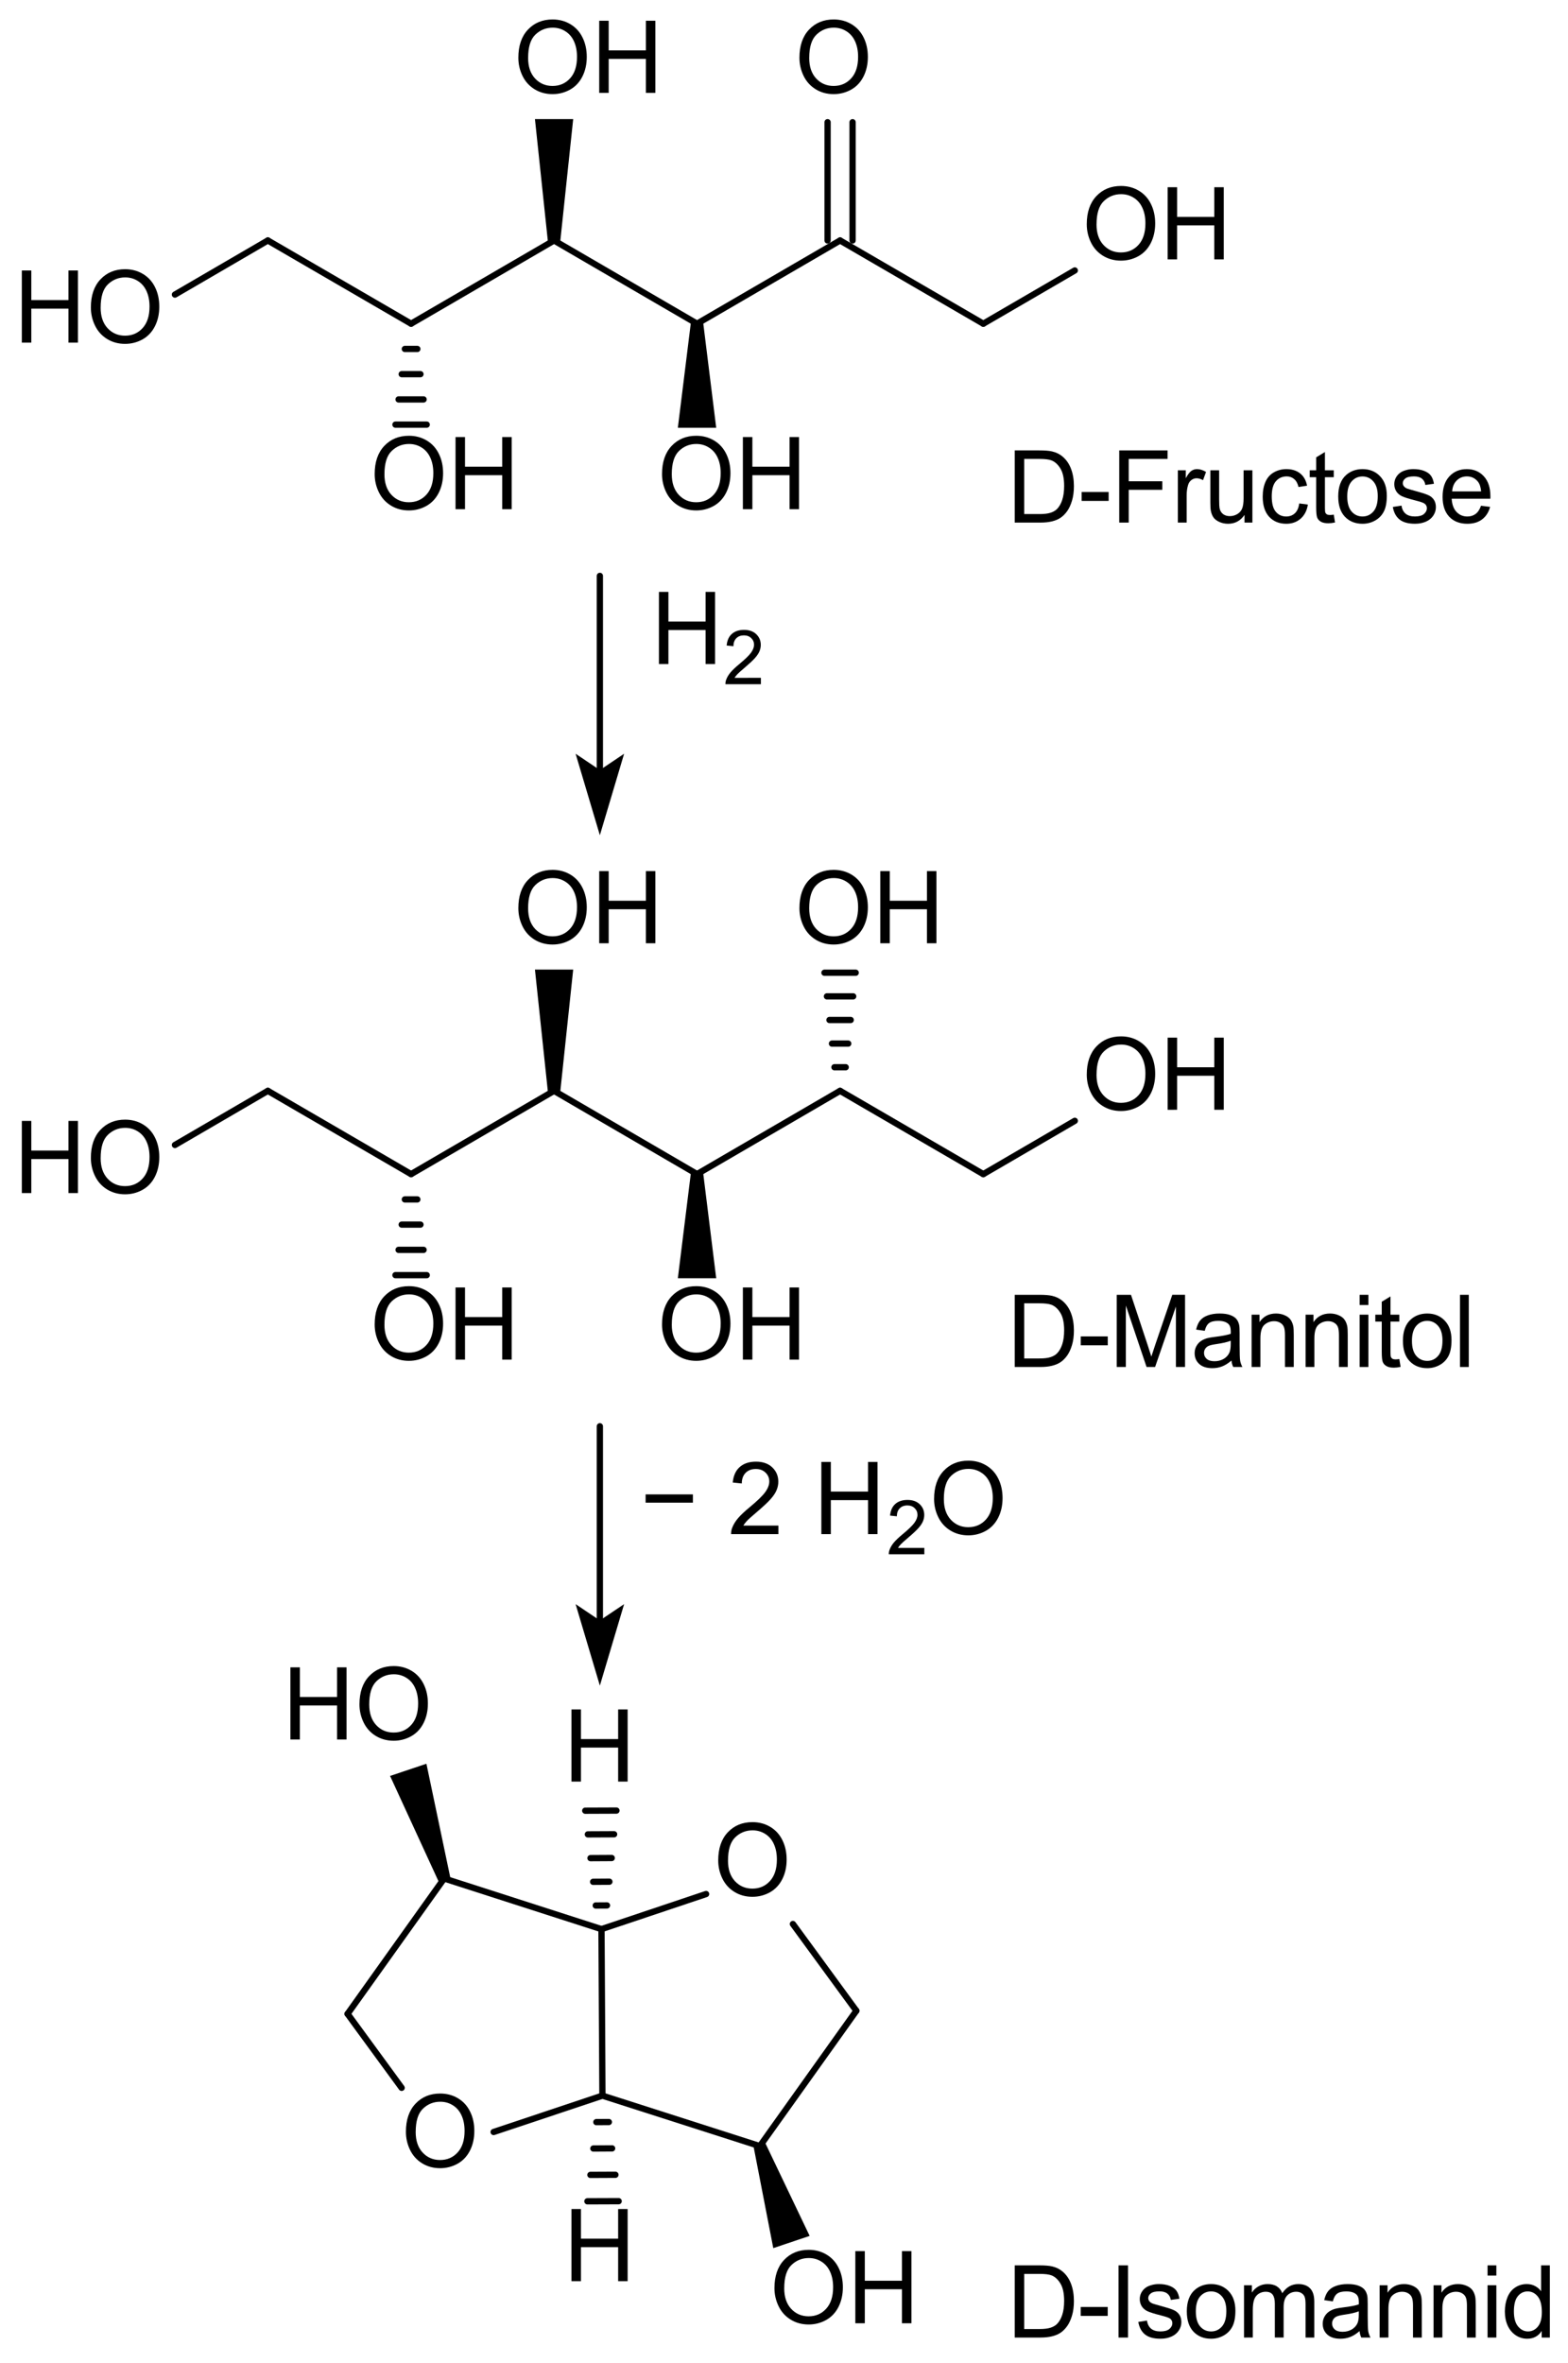 <?xml version="1.0" encoding="UTF-8" standalone="no"?>
<!-- Created with Inkscape (http://www.inkscape.org/) -->

<svg
   xmlns:dc="http://purl.org/dc/elements/1.1/"
   xmlns:cc="http://creativecommons.org/ns#"
   xmlns:rdf="http://www.w3.org/1999/02/22-rdf-syntax-ns#"
   xmlns:svg="http://www.w3.org/2000/svg"
   xmlns="http://www.w3.org/2000/svg"
   xmlns:sodipodi="http://sodipodi.sourceforge.net/DTD/sodipodi-0.dtd"
   xmlns:inkscape="http://www.inkscape.org/namespaces/inkscape"
   width="64.713mm"
   height="97.494mm"
   viewBox="0 0 64.713 97.494"
   version="1.1"
   id="svg333"
   inkscape:version="0.92.3 (2405546, 2018-03-11)"
   sodipodi:docname="Isomannid aus Fructose.svg">
  <defs
     id="defs327" />
  <sodipodi:namedview
     id="base"
     pagecolor="#ffffff"
     bordercolor="#666666"
     borderopacity="1.0"
     inkscape:pageopacity="0.0"
     inkscape:pageshadow="2"
     inkscape:zoom="2.01"
     inkscape:cx="222.2929"
     inkscape:cy="153.10303"
     inkscape:document-units="mm"
     inkscape:current-layer="layer1"
     showgrid="false"
     fit-margin-top="0"
     fit-margin-left="0"
     fit-margin-right="0"
     fit-margin-bottom="0"
     inkscape:window-width="1920"
     inkscape:window-height="986"
     inkscape:window-x="-11"
     inkscape:window-y="-11"
     inkscape:window-maximized="1" />
  <g
     inkscape:label="Ebene 1"
     inkscape:groupmode="layer"
     id="layer1"
     transform="translate(-47.018,-34.318)">
    <path
       style="font-size:medium;font-family:Helvetica;stroke:#000000;stroke-width:0.259;stroke-linecap:round"
       d="m 58.073,44.239 5.911,3.433"
       id="line579"
       inkscape:connector-curvature="0" />
    <path
       style="font-size:medium;font-family:Helvetica;fill:#000000;stroke:#000000;stroke-width:0.259;stroke-linecap:round"
       d="m 75.914,47.672 0.516,4.164 h -1.29 l 0.516,-4.164 z"
       id="polygon583"
       inkscape:connector-curvature="0" />
    <path
       style="font-size:medium;font-family:Helvetica;stroke:#000000;stroke-width:0.259;stroke-linecap:round"
       d="m 75.786,47.672 5.903,-3.433"
       id="line587"
       inkscape:connector-curvature="0" />
    <path
       style="font-size:medium;font-family:Helvetica;stroke:#000000;stroke-width:0.259;stroke-linecap:round"
       d="M 64.242,48.714 H 63.726"
       id="line591"
       inkscape:connector-curvature="0" />
    <path
       style="font-size:medium;font-family:Helvetica;stroke:#000000;stroke-width:0.259;stroke-linecap:round"
       d="M 64.371,49.754 H 63.597"
       id="line593"
       inkscape:connector-curvature="0" />
    <path
       style="font-size:medium;font-family:Helvetica;stroke:#000000;stroke-width:0.259;stroke-linecap:round"
       d="m 64.5,50.796 h -1.032"
       id="line595"
       inkscape:connector-curvature="0" />
    <path
       style="font-size:medium;font-family:Helvetica;stroke:#000000;stroke-width:0.259;stroke-linecap:round"
       d="M 64.629,51.836 H 63.339"
       id="line597"
       inkscape:connector-curvature="0" />
    <path
       style="font-size:medium;font-family:Helvetica;stroke:#000000;stroke-width:0.259;stroke-linecap:round"
       d="m 81.689,44.239 5.911,3.433"
       id="line601"
       inkscape:connector-curvature="0" />
    <path
       style="font-size:medium;font-family:Helvetica;stroke:#000000;stroke-width:0.259;stroke-linecap:round"
       d="m 54.238,46.471 3.835,-2.233"
       id="line605"
       inkscape:connector-curvature="0" />
    <path
       style="font-size:medium;font-family:Helvetica;stroke:#000000;stroke-width:0.259;stroke-linecap:round"
       d="m 87.6,47.672 3.776,-2.196"
       id="line609"
       inkscape:connector-curvature="0" />
    <path
       style="font-size:medium;font-family:Helvetica;stroke:#000000;stroke-width:0.259;stroke-linecap:round"
       d="m 63.984,47.672 5.901,-3.433"
       id="line613"
       inkscape:connector-curvature="0" />
    <path
       style="font-size:medium;font-family:Helvetica;stroke:#000000;stroke-width:0.259;stroke-linecap:round"
       d="M 81.173,44.239 V 39.36"
       id="line617"
       inkscape:connector-curvature="0" />
    <path
       style="font-size:medium;font-family:Helvetica;stroke:#000000;stroke-width:0.259;stroke-linecap:round"
       d="M 82.205,44.239 V 39.36"
       id="line619"
       inkscape:connector-curvature="0" />
    <path
       style="font-size:medium;font-family:Helvetica;stroke:#000000;stroke-width:0.259;stroke-linecap:round"
       d="m 69.885,44.239 5.901,3.433"
       id="line623"
       inkscape:connector-curvature="0" />
    <path
       style="font-size:medium;font-family:Helvetica;fill:#000000;stroke:#000000;stroke-width:0.259;stroke-linecap:round"
       d="m 69.756,44.239 -0.516,-4.878 h 1.29 L 70.014,44.239 Z"
       id="polygon627"
       inkscape:connector-curvature="0" />
    <g
       aria-label="HO"
       style="font-size:4.239px;font-family:helvetica;fill:#000000;stroke-width:0.265;stroke-linecap:round"
       id="text631"
       transform="matrix(0.973,0,0,0.981,2.17,1.454)">
      <path
         d="m 47.018,47.909 v -3.034 h 0.402 v 1.246 h 1.577 v -1.246 h 0.402 v 3.034 h -0.402 v -1.43 h -1.577 v 1.43 z"
         style="font-size:4.239px;font-family:helvetica;fill:#000000;stroke-width:0.265;stroke-linecap:round"
         id="path1126"
         inkscape:connector-curvature="0" />
      <path
         d="m 49.947,46.431 q 0,-0.755 0.406,-1.182 0.406,-0.428 1.047,-0.428 0.42,0 0.758,0.201 0.337,0.201 0.513,0.561 0.178,0.358 0.178,0.813 0,0.462 -0.186,0.826 -0.186,0.364 -0.528,0.553 -0.342,0.186 -0.737,0.186 -0.428,0 -0.766,-0.207 -0.337,-0.207 -0.511,-0.565 -0.174,-0.358 -0.174,-0.758 z m 0.414,0.006 q 0,0.549 0.294,0.865 0.296,0.315 0.741,0.315 0.453,0 0.745,-0.319 0.294,-0.319 0.294,-0.905 0,-0.371 -0.126,-0.646 -0.124,-0.277 -0.366,-0.428 -0.24,-0.153 -0.54,-0.153 -0.426,0 -0.735,0.294 -0.306,0.292 -0.306,0.977 z"
         style="font-size:4.239px;font-family:helvetica;fill:#000000;stroke-width:0.265;stroke-linecap:round"
         id="path1128"
         inkscape:connector-curvature="0" />
    </g>
    <g
       aria-label="OH"
       style="font-size:4.239px;font-family:helvetica;fill:#000000;stroke-width:0.265;stroke-linecap:round"
       id="text633"
       transform="matrix(0.973,0,0,0.981,2.17,1.454)">
      <path
         d="m 92.189,42.931 q 0,-0.755 0.406,-1.182 0.406,-0.428 1.047,-0.428 0.42,0 0.758,0.201 0.337,0.201 0.513,0.561 0.178,0.358 0.178,0.813 0,0.462 -0.186,0.826 -0.186,0.364 -0.528,0.553 -0.342,0.186 -0.737,0.186 -0.428,0 -0.766,-0.207 -0.337,-0.207 -0.511,-0.565 -0.174,-0.358 -0.174,-0.758 z m 0.414,0.006 q 0,0.549 0.294,0.865 0.296,0.315 0.741,0.315 0.453,0 0.745,-0.319 0.294,-0.319 0.294,-0.905 0,-0.371 -0.126,-0.646 -0.124,-0.277 -0.366,-0.428 -0.24,-0.153 -0.54,-0.153 -0.426,0 -0.735,0.294 -0.306,0.292 -0.306,0.977 z"
         style="font-size:4.239px;font-family:helvetica;fill:#000000;stroke-width:0.265;stroke-linecap:round"
         id="path1131"
         inkscape:connector-curvature="0" />
      <path
         d="m 95.619,44.409 v -3.034 h 0.402 v 1.246 h 1.577 v -1.246 h 0.402 v 3.034 H 97.597 V 42.979 h -1.577 v 1.43 z"
         style="font-size:4.239px;font-family:helvetica;fill:#000000;stroke-width:0.265;stroke-linecap:round"
         id="path1133"
         inkscape:connector-curvature="0" />
    </g>
    <g
       aria-label="O"
       style="font-size:4.239px;font-family:helvetica;fill:#000000;stroke-width:0.265;stroke-linecap:round"
       id="text635"
       transform="matrix(0.973,0,0,0.981,2.17,1.454)">
      <path
         d="m 80.002,35.929 q 0,-0.755 0.406,-1.182 0.406,-0.428 1.047,-0.428 0.42,0 0.758,0.201 0.337,0.201 0.513,0.561 0.178,0.358 0.178,0.813 0,0.462 -0.186,0.826 -0.186,0.364 -0.528,0.553 -0.342,0.186 -0.737,0.186 -0.428,0 -0.766,-0.207 -0.337,-0.207 -0.511,-0.565 -0.174,-0.358 -0.174,-0.758 z m 0.414,0.006 q 0,0.549 0.294,0.865 0.296,0.315 0.741,0.315 0.453,0 0.745,-0.319 0.294,-0.319 0.294,-0.905 0,-0.371 -0.126,-0.646 -0.124,-0.277 -0.366,-0.428 -0.24,-0.153 -0.54,-0.153 -0.426,0 -0.735,0.294 -0.306,0.292 -0.306,0.977 z"
         style="font-size:4.239px;font-family:helvetica;fill:#000000;stroke-width:0.265;stroke-linecap:round"
         id="path1136"
         inkscape:connector-curvature="0" />
    </g>
    <g
       aria-label="OH"
       style="font-size:4.239px;font-family:helvetica;fill:#000000;stroke-width:0.265;stroke-linecap:round"
       id="text637"
       transform="matrix(0.973,0,0,0.981,2.17,1.454)">
      <path
         d="m 68.079,35.929 q 0,-0.755 0.406,-1.182 0.406,-0.428 1.047,-0.428 0.42,0 0.758,0.201 0.337,0.201 0.513,0.561 0.178,0.358 0.178,0.813 0,0.462 -0.186,0.826 -0.186,0.364 -0.528,0.553 -0.342,0.186 -0.737,0.186 -0.428,0 -0.766,-0.207 -0.337,-0.207 -0.511,-0.565 -0.174,-0.358 -0.174,-0.758 z m 0.414,0.006 q 0,0.549 0.294,0.865 0.296,0.315 0.741,0.315 0.453,0 0.745,-0.319 0.294,-0.319 0.294,-0.905 0,-0.371 -0.126,-0.646 -0.124,-0.277 -0.366,-0.428 -0.24,-0.153 -0.54,-0.153 -0.426,0 -0.735,0.294 -0.306,0.292 -0.306,0.977 z"
         style="font-size:4.239px;font-family:helvetica;fill:#000000;stroke-width:0.265;stroke-linecap:round"
         id="path1139"
         inkscape:connector-curvature="0" />
      <path
         d="m 71.509,37.407 v -3.034 h 0.402 v 1.246 h 1.577 v -1.246 h 0.402 v 3.034 h -0.402 v -1.43 h -1.577 v 1.43 z"
         style="font-size:4.239px;font-family:helvetica;fill:#000000;stroke-width:0.265;stroke-linecap:round"
         id="path1141"
         inkscape:connector-curvature="0" />
    </g>
    <g
       aria-label="OH"
       style="font-size:4.239px;font-family:helvetica;fill:#000000;stroke-width:0.265;stroke-linecap:round"
       id="text639"
       transform="matrix(0.973,0,0,0.981,2.17,1.454)">
      <path
         d="m 61.985,53.436 q 0,-0.755 0.406,-1.182 0.406,-0.428 1.047,-0.428 0.42,0 0.758,0.201 0.337,0.201 0.513,0.561 0.178,0.358 0.178,0.813 0,0.462 -0.186,0.826 -0.186,0.364 -0.528,0.553 -0.342,0.186 -0.737,0.186 -0.428,0 -0.766,-0.207 -0.337,-0.207 -0.511,-0.565 -0.174,-0.358 -0.174,-0.758 z m 0.414,0.006 q 0,0.549 0.294,0.865 0.296,0.315 0.741,0.315 0.453,0 0.745,-0.319 0.294,-0.319 0.294,-0.905 0,-0.371 -0.126,-0.646 -0.124,-0.277 -0.366,-0.428 -0.24,-0.153 -0.54,-0.153 -0.426,0 -0.735,0.294 -0.306,0.292 -0.306,0.977 z"
         style="font-size:4.239px;font-family:helvetica;fill:#000000;stroke-width:0.265;stroke-linecap:round"
         id="path1144"
         inkscape:connector-curvature="0" />
      <path
         d="m 65.415,54.914 v -3.034 h 0.402 v 1.246 h 1.577 v -1.246 h 0.402 v 3.034 H 67.394 v -1.43 h -1.577 v 1.43 z"
         style="font-size:4.239px;font-family:helvetica;fill:#000000;stroke-width:0.265;stroke-linecap:round"
         id="path1146"
         inkscape:connector-curvature="0" />
    </g>
    <g
       aria-label="OH"
       style="font-size:4.239px;font-family:helvetica;fill:#000000;stroke-width:0.265;stroke-linecap:round"
       id="text641"
       transform="matrix(0.973,0,0,0.981,2.17,1.454)">
      <path
         d="m 74.173,53.436 q 0,-0.755 0.406,-1.182 0.406,-0.428 1.047,-0.428 0.42,0 0.758,0.201 0.337,0.201 0.513,0.561 0.178,0.358 0.178,0.813 0,0.462 -0.186,0.826 -0.186,0.364 -0.528,0.553 -0.342,0.186 -0.737,0.186 -0.428,0 -0.766,-0.207 -0.337,-0.207 -0.511,-0.565 -0.174,-0.358 -0.174,-0.758 z m 0.414,0.006 q 0,0.549 0.294,0.865 0.296,0.315 0.741,0.315 0.453,0 0.745,-0.319 0.294,-0.319 0.294,-0.905 0,-0.371 -0.126,-0.646 Q 76.41,52.476 76.168,52.325 75.928,52.171 75.628,52.171 q -0.426,0 -0.735,0.294 -0.306,0.292 -0.306,0.977 z"
         style="font-size:4.239px;font-family:helvetica;fill:#000000;stroke-width:0.265;stroke-linecap:round"
         id="path1149"
         inkscape:connector-curvature="0" />
      <path
         d="m 77.603,54.914 v -3.034 h 0.402 v 1.246 h 1.577 v -1.246 h 0.402 v 3.034 h -0.402 v -1.43 h -1.577 v 1.43 z"
         style="font-size:4.239px;font-family:helvetica;fill:#000000;stroke-width:0.265;stroke-linecap:round"
         id="path1151"
         inkscape:connector-curvature="0" />
    </g>
    <g
       aria-label="H2"
       style="font-size:4.239px;font-family:helvetica;fill:#000000;stroke-width:0.265;stroke-linecap:round"
       id="text645"
       transform="matrix(0.973,0,0,0.981,2.17,1.454)">
      <path
         d="m 74.042,61.426 v -3.034 h 0.402 v 1.246 H 76.021 v -1.246 h 0.402 V 61.426 H 76.021 v -1.43 h -1.577 v 1.43 z"
         style="font-size:4.239px;font-family:helvetica;fill:#000000;stroke-width:0.265;stroke-linecap:round"
         id="path1154"
         inkscape:connector-curvature="0" />
      <path
         d="m 78.367,62.005 v 0.269 h -1.504 q -0.003,-0.101 0.033,-0.194 0.057,-0.154 0.183,-0.303 0.127,-0.149 0.366,-0.345 0.371,-0.304 0.501,-0.481 0.13,-0.179 0.13,-0.337 0,-0.166 -0.12,-0.279 -0.118,-0.115 -0.309,-0.115 -0.202,0 -0.323,0.121 -0.121,0.121 -0.123,0.335 l -0.287,-0.029 q 0.029,-0.321 0.222,-0.489 0.192,-0.169 0.517,-0.169 0.328,0 0.518,0.182 0.191,0.182 0.191,0.45 0,0.137 -0.056,0.269 -0.056,0.132 -0.186,0.278 -0.129,0.146 -0.43,0.401 -0.251,0.211 -0.323,0.287 -0.071,0.075 -0.118,0.151 z"
         style="font-size:3.179px;baseline-shift:sub;stroke-width:0.265"
         id="path1156"
         inkscape:connector-curvature="0" />
    </g>
    <path
       style="font-size:medium;font-family:Helvetica;fill:none;stroke:#000000;stroke-width:0.259;stroke-linecap:round"
       d="m 71.775,58.076 v 8.166"
       id="polyline647"
       inkscape:connector-curvature="0" />
    <path
       style="font-size:medium;font-family:Helvetica;fill:#000000;fill-rule:evenodd;stroke:#000000;stroke-width:0.259;stroke-linecap:round"
       d="m 71.775,66.242 -0.774,-0.52 0.774,2.599 0.774,-2.599 z"
       id="polygon649"
       inkscape:connector-curvature="0" />
    <path
       style="font-size:medium;font-family:Helvetica;stroke:#000000;stroke-width:0.259;stroke-linecap:round"
       d="m 81.457,78.346 h 0.464"
       id="line651"
       inkscape:connector-curvature="0" />
    <path
       style="font-size:medium;font-family:Helvetica;stroke:#000000;stroke-width:0.259;stroke-linecap:round"
       d="m 81.354,77.371 h 0.671"
       id="line653"
       inkscape:connector-curvature="0" />
    <path
       style="font-size:medium;font-family:Helvetica;stroke:#000000;stroke-width:0.259;stroke-linecap:round"
       d="m 81.251,76.397 h 0.877"
       id="line655"
       inkscape:connector-curvature="0" />
    <path
       style="font-size:medium;font-family:Helvetica;stroke:#000000;stroke-width:0.259;stroke-linecap:round"
       d="m 81.147,75.422 h 1.083"
       id="line657"
       inkscape:connector-curvature="0" />
    <path
       style="font-size:medium;font-family:Helvetica;stroke:#000000;stroke-width:0.259;stroke-linecap:round"
       d="m 81.044,74.447 h 1.29"
       id="line659"
       inkscape:connector-curvature="0" />
    <path
       style="font-size:medium;font-family:Helvetica;stroke:#000000;stroke-width:0.259;stroke-linecap:round"
       d="m 58.073,79.32 5.911,3.436"
       id="line663"
       inkscape:connector-curvature="0" />
    <path
       style="font-size:medium;font-family:Helvetica;fill:#000000;stroke:#000000;stroke-width:0.259;stroke-linecap:round"
       d="m 75.914,82.756 0.516,4.166 h -1.29 l 0.516,-4.166 z"
       id="polygon667"
       inkscape:connector-curvature="0" />
    <path
       style="font-size:medium;font-family:Helvetica;stroke:#000000;stroke-width:0.259;stroke-linecap:round"
       d="m 75.786,82.756 5.903,-3.436"
       id="line671"
       inkscape:connector-curvature="0" />
    <path
       style="font-size:medium;font-family:Helvetica;stroke:#000000;stroke-width:0.259;stroke-linecap:round"
       d="M 64.242,83.799 H 63.726"
       id="line675"
       inkscape:connector-curvature="0" />
    <path
       style="font-size:medium;font-family:Helvetica;stroke:#000000;stroke-width:0.259;stroke-linecap:round"
       d="M 64.371,84.838 H 63.597"
       id="line677"
       inkscape:connector-curvature="0" />
    <path
       style="font-size:medium;font-family:Helvetica;stroke:#000000;stroke-width:0.259;stroke-linecap:round"
       d="m 64.5,85.88 h -1.032"
       id="line679"
       inkscape:connector-curvature="0" />
    <path
       style="font-size:medium;font-family:Helvetica;stroke:#000000;stroke-width:0.259;stroke-linecap:round"
       d="M 64.629,86.923 H 63.339"
       id="line681"
       inkscape:connector-curvature="0" />
    <path
       style="font-size:medium;font-family:Helvetica;stroke:#000000;stroke-width:0.259;stroke-linecap:round"
       d="m 81.689,79.32 5.911,3.436"
       id="line685"
       inkscape:connector-curvature="0" />
    <path
       style="font-size:medium;font-family:Helvetica;stroke:#000000;stroke-width:0.259;stroke-linecap:round"
       d="m 54.238,81.553 3.835,-2.233"
       id="line689"
       inkscape:connector-curvature="0" />
    <path
       style="font-size:medium;font-family:Helvetica;stroke:#000000;stroke-width:0.259;stroke-linecap:round"
       d="m 87.6,82.756 3.776,-2.199"
       id="line693"
       inkscape:connector-curvature="0" />
    <path
       style="font-size:medium;font-family:Helvetica;stroke:#000000;stroke-width:0.259;stroke-linecap:round"
       d="m 63.984,82.756 5.901,-3.436"
       id="line697"
       inkscape:connector-curvature="0" />
    <path
       style="font-size:medium;font-family:Helvetica;fill:#000000;stroke:#000000;stroke-width:0.259;stroke-linecap:round"
       d="m 69.756,79.32 -0.516,-4.873 h 1.29 l -0.516,4.873 z"
       id="polygon701"
       inkscape:connector-curvature="0" />
    <path
       style="font-size:medium;font-family:Helvetica;stroke:#000000;stroke-width:0.259;stroke-linecap:round"
       d="m 69.885,79.32 5.901,3.436"
       id="line705"
       inkscape:connector-curvature="0" />
    <g
       aria-label="HO"
       style="font-size:4.239px;font-family:helvetica;fill:#000000;stroke-width:0.265;stroke-linecap:round"
       id="text709"
       transform="matrix(0.973,0,0,0.981,2.17,1.454)">
      <path
         d="m 47.018,83.673 v -3.034 h 0.402 v 1.246 h 1.577 v -1.246 h 0.402 v 3.034 h -0.402 v -1.43 h -1.577 v 1.43 z"
         style="font-size:4.239px;font-family:helvetica;fill:#000000;stroke-width:0.265;stroke-linecap:round"
         id="path1179"
         inkscape:connector-curvature="0" />
      <path
         d="m 49.947,82.195 q 0,-0.755 0.406,-1.182 0.406,-0.428 1.047,-0.428 0.42,0 0.758,0.201 0.337,0.201 0.513,0.561 0.178,0.358 0.178,0.813 0,0.462 -0.186,0.826 -0.186,0.364 -0.528,0.553 -0.342,0.186 -0.737,0.186 -0.428,0 -0.766,-0.207 -0.337,-0.207 -0.511,-0.565 -0.174,-0.358 -0.174,-0.758 z m 0.414,0.006 q 0,0.549 0.294,0.865 0.296,0.315 0.741,0.315 0.453,0 0.745,-0.319 0.294,-0.319 0.294,-0.905 0,-0.371 -0.126,-0.646 -0.124,-0.277 -0.366,-0.428 -0.24,-0.153 -0.54,-0.153 -0.426,0 -0.735,0.294 -0.306,0.292 -0.306,0.977 z"
         style="font-size:4.239px;font-family:helvetica;fill:#000000;stroke-width:0.265;stroke-linecap:round"
         id="path1181"
         inkscape:connector-curvature="0" />
    </g>
    <g
       aria-label="OH"
       style="font-size:4.239px;font-family:helvetica;fill:#000000;stroke-width:0.265;stroke-linecap:round"
       id="text711"
       transform="matrix(0.973,0,0,0.981,2.17,1.454)">
      <path
         d="m 92.189,78.693 q 0,-0.755 0.406,-1.182 0.406,-0.428 1.047,-0.428 0.42,0 0.758,0.201 0.337,0.201 0.513,0.561 0.178,0.358 0.178,0.813 0,0.462 -0.186,0.826 -0.186,0.364 -0.528,0.553 -0.342,0.186 -0.737,0.186 -0.428,0 -0.766,-0.207 -0.337,-0.207 -0.511,-0.565 -0.174,-0.358 -0.174,-0.758 z m 0.414,0.006 q 0,0.549 0.294,0.865 0.296,0.315 0.741,0.315 0.453,0 0.745,-0.319 0.294,-0.319 0.294,-0.905 0,-0.371 -0.126,-0.646 -0.124,-0.277 -0.366,-0.428 -0.24,-0.153 -0.54,-0.153 -0.426,0 -0.735,0.294 -0.306,0.292 -0.306,0.977 z"
         style="font-size:4.239px;font-family:helvetica;fill:#000000;stroke-width:0.265;stroke-linecap:round"
         id="path1184"
         inkscape:connector-curvature="0" />
      <path
         d="M 95.619,80.171 V 77.136 h 0.402 v 1.246 h 1.577 V 77.136 h 0.402 v 3.034 h -0.402 v -1.43 h -1.577 v 1.43 z"
         style="font-size:4.239px;font-family:helvetica;fill:#000000;stroke-width:0.265;stroke-linecap:round"
         id="path1186"
         inkscape:connector-curvature="0" />
    </g>
    <g
       aria-label="OH"
       style="font-size:4.239px;font-family:helvetica;fill:#000000;stroke-width:0.265;stroke-linecap:round"
       id="text713"
       transform="matrix(0.973,0,0,0.981,2.17,1.454)">
      <path
         d="m 68.079,71.691 q 0,-0.755 0.406,-1.182 0.406,-0.428 1.047,-0.428 0.42,0 0.758,0.201 0.337,0.201 0.513,0.561 0.178,0.358 0.178,0.813 0,0.462 -0.186,0.826 -0.186,0.364 -0.528,0.553 -0.342,0.186 -0.737,0.186 -0.428,0 -0.766,-0.207 -0.337,-0.207 -0.511,-0.565 -0.174,-0.358 -0.174,-0.758 z m 0.414,0.006 q 0,0.549 0.294,0.865 0.296,0.315 0.741,0.315 0.453,0 0.745,-0.319 0.294,-0.319 0.294,-0.905 0,-0.371 -0.126,-0.646 Q 70.317,70.73 70.074,70.579 q -0.24,-0.153 -0.54,-0.153 -0.426,0 -0.735,0.294 -0.306,0.292 -0.306,0.977 z"
         style="font-size:4.239px;font-family:helvetica;fill:#000000;stroke-width:0.265;stroke-linecap:round"
         id="path1189"
         inkscape:connector-curvature="0" />
      <path
         d="M 71.509,73.168 V 70.134 h 0.402 v 1.246 h 1.577 V 70.134 h 0.402 v 3.034 h -0.402 v -1.43 h -1.577 v 1.43 z"
         style="font-size:4.239px;font-family:helvetica;fill:#000000;stroke-width:0.265;stroke-linecap:round"
         id="path1191"
         inkscape:connector-curvature="0" />
    </g>
    <g
       aria-label="OH"
       style="font-size:4.239px;font-family:helvetica;fill:#000000;stroke-width:0.265;stroke-linecap:round"
       id="text715"
       transform="matrix(0.973,0,0,0.981,2.17,1.454)">
      <path
         d="m 61.985,89.198 q 0,-0.755 0.406,-1.182 0.406,-0.428 1.047,-0.428 0.42,0 0.758,0.201 0.337,0.201 0.513,0.561 0.178,0.358 0.178,0.813 0,0.462 -0.186,0.826 -0.186,0.364 -0.528,0.553 -0.342,0.186 -0.737,0.186 -0.428,0 -0.766,-0.207 -0.337,-0.207 -0.511,-0.565 -0.174,-0.358 -0.174,-0.758 z m 0.414,0.006 q 0,0.549 0.294,0.865 0.296,0.315 0.741,0.315 0.453,0 0.745,-0.319 0.294,-0.319 0.294,-0.905 0,-0.371 -0.126,-0.646 -0.124,-0.277 -0.366,-0.428 -0.24,-0.153 -0.54,-0.153 -0.426,0 -0.735,0.294 -0.306,0.292 -0.306,0.977 z"
         style="font-size:4.239px;font-family:helvetica;fill:#000000;stroke-width:0.265;stroke-linecap:round"
         id="path1194"
         inkscape:connector-curvature="0" />
      <path
         d="m 65.415,90.676 v -3.034 h 0.402 v 1.246 h 1.577 v -1.246 h 0.402 v 3.034 H 67.394 v -1.43 h -1.577 v 1.43 z"
         style="font-size:4.239px;font-family:helvetica;fill:#000000;stroke-width:0.265;stroke-linecap:round"
         id="path1196"
         inkscape:connector-curvature="0" />
    </g>
    <g
       aria-label="OH"
       style="font-size:4.239px;font-family:helvetica;fill:#000000;stroke-width:0.265;stroke-linecap:round"
       id="text717"
       transform="matrix(0.973,0,0,0.981,2.17,1.454)">
      <path
         d="m 74.173,89.198 q 0,-0.755 0.406,-1.182 0.406,-0.428 1.047,-0.428 0.42,0 0.758,0.201 0.337,0.201 0.513,0.561 0.178,0.358 0.178,0.813 0,0.462 -0.186,0.826 -0.186,0.364 -0.528,0.553 -0.342,0.186 -0.737,0.186 -0.428,0 -0.766,-0.207 -0.337,-0.207 -0.511,-0.565 -0.174,-0.358 -0.174,-0.758 z m 0.414,0.006 q 0,0.549 0.294,0.865 0.296,0.315 0.741,0.315 0.453,0 0.745,-0.319 0.294,-0.319 0.294,-0.905 0,-0.371 -0.126,-0.646 -0.124,-0.277 -0.366,-0.428 -0.24,-0.153 -0.54,-0.153 -0.426,0 -0.735,0.294 -0.306,0.292 -0.306,0.977 z"
         style="font-size:4.239px;font-family:helvetica;fill:#000000;stroke-width:0.265;stroke-linecap:round"
         id="path1199"
         inkscape:connector-curvature="0" />
      <path
         d="m 77.603,90.676 v -3.034 h 0.402 v 1.246 h 1.577 v -1.246 h 0.402 v 3.034 h -0.402 v -1.43 h -1.577 v 1.43 z"
         style="font-size:4.239px;font-family:helvetica;fill:#000000;stroke-width:0.265;stroke-linecap:round"
         id="path1201"
         inkscape:connector-curvature="0" />
    </g>
    <g
       aria-label="OH"
       style="font-size:4.239px;font-family:helvetica;fill:#000000;stroke-width:0.265;stroke-linecap:round"
       id="text719"
       transform="matrix(0.973,0,0,0.981,2.17,1.454)">
      <path
         d="m 80.002,71.691 q 0,-0.755 0.406,-1.182 0.406,-0.428 1.047,-0.428 0.42,0 0.758,0.201 0.337,0.201 0.513,0.561 0.178,0.358 0.178,0.813 0,0.462 -0.186,0.826 -0.186,0.364 -0.528,0.553 -0.342,0.186 -0.737,0.186 -0.428,0 -0.766,-0.207 -0.337,-0.207 -0.511,-0.565 -0.174,-0.358 -0.174,-0.758 z m 0.414,0.006 q 0,0.549 0.294,0.865 0.296,0.315 0.741,0.315 0.453,0 0.745,-0.319 0.294,-0.319 0.294,-0.905 0,-0.371 -0.126,-0.646 Q 82.239,70.73 81.997,70.579 q -0.24,-0.153 -0.54,-0.153 -0.426,0 -0.735,0.294 -0.306,0.292 -0.306,0.977 z"
         style="font-size:4.239px;font-family:helvetica;fill:#000000;stroke-width:0.265;stroke-linecap:round"
         id="path1204"
         inkscape:connector-curvature="0" />
      <path
         d="M 83.431,73.168 V 70.134 h 0.402 v 1.246 H 85.41 V 70.134 h 0.402 v 3.034 H 85.41 v -1.43 h -1.577 v 1.43 z"
         style="font-size:4.239px;font-family:helvetica;fill:#000000;stroke-width:0.265;stroke-linecap:round"
         id="path1206"
         inkscape:connector-curvature="0" />
    </g>
    <g
       aria-label="− 2 H2O"
       transform="matrix(0.258,0,0,0.26,-18.234,21.167)"
       style="font-size:16px;font-family:helvetica;fill:#000000;stroke-linecap:round"
       id="text723">
      <path
         d="m 363.753,289.008 h -7.562 v -1.312 h 7.562 z"
         style="font-size:16px;font-family:helvetica;fill:#000000;stroke-linecap:round"
         id="path1209"
         inkscape:connector-curvature="0" />
      <path
         d="M 377.434,292.648 V 294 h -7.57 q -0.016,-0.508 0.164,-0.977 0.289,-0.773 0.922,-1.523 0.641,-0.75 1.844,-1.734 1.867,-1.531 2.523,-2.422 0.656,-0.898 0.656,-1.695 0,-0.836 -0.602,-1.406 -0.594,-0.578 -1.555,-0.578 -1.016,0 -1.625,0.609 -0.609,0.609 -0.617,1.688 l -1.445,-0.148 q 0.148,-1.617 1.117,-2.461 0.969,-0.852 2.602,-0.852 1.648,0 2.609,0.914 0.961,0.914 0.961,2.266 0,0.688 -0.281,1.352 -0.281,0.664 -0.938,1.398 -0.648,0.734 -2.164,2.016 -1.266,1.062 -1.625,1.445 -0.359,0.375 -0.594,0.758 z"
         style="font-size:16px;font-family:helvetica;fill:#000000;stroke-linecap:round"
         id="path1211"
         inkscape:connector-curvature="0" />
      <path
         d="m 384.303,294 v -11.453 h 1.516 V 287.25 h 5.953 v -4.703 h 1.516 V 294 h -1.516 v -5.398 h -5.953 V 294 Z"
         style="font-size:16px;font-family:helvetica;fill:#000000;stroke-linecap:round"
         id="path1213"
         inkscape:connector-curvature="0" />
      <path
         d="M 400.775,296.186 V 297.2 h -5.678 q -0.012,-0.381 0.123,-0.732 0.217,-0.58 0.691,-1.143 0.48,-0.562 1.383,-1.301 1.4,-1.148 1.893,-1.816 0.492,-0.674 0.492,-1.271 0,-0.627 -0.451,-1.055 -0.445,-0.434 -1.166,-0.434 -0.762,0 -1.219,0.457 -0.457,0.457 -0.463,1.266 l -1.084,-0.111 q 0.111,-1.213 0.838,-1.846 0.727,-0.639 1.951,-0.639 1.236,0 1.957,0.686 0.721,0.686 0.721,1.699 0,0.516 -0.211,1.014 -0.211,0.498 -0.703,1.049 -0.486,0.551 -1.623,1.512 -0.949,0.797 -1.219,1.084 -0.27,0.281 -0.445,0.568 z"
         style="font-size:75%;baseline-shift:sub"
         id="path1215"
         inkscape:connector-curvature="0" />
      <path
         d="m 402.336,288.422 q 0,-2.852 1.531,-4.461 1.531,-1.617 3.953,-1.617 1.586,0 2.859,0.758 1.273,0.758 1.938,2.117 0.672,1.352 0.672,3.07 0,1.742 -0.703,3.117 -0.703,1.375 -1.992,2.086 -1.289,0.703 -2.781,0.703 -1.617,0 -2.891,-0.781 -1.273,-0.781 -1.93,-2.133 -0.656,-1.352 -0.656,-2.859 z m 1.562,0.023 q 0,2.07 1.109,3.266 1.117,1.188 2.797,1.188 1.711,0 2.812,-1.203 1.109,-1.203 1.109,-3.414 0,-1.398 -0.477,-2.438 -0.469,-1.047 -1.383,-1.617 -0.906,-0.578 -2.039,-0.578 -1.609,0 -2.773,1.109 -1.156,1.102 -1.156,3.688 z"
         style="font-size:16px;font-family:helvetica;fill:#000000;stroke-linecap:round"
         id="path1217"
         inkscape:connector-curvature="0" />
    </g>
    <path
       style="font-size:medium;font-family:Helvetica;fill:none;stroke:#000000;stroke-width:0.259;stroke-linecap:round"
       d="m 71.775,93.158 v 8.166"
       id="polyline725"
       inkscape:connector-curvature="0" />
    <path
       style="font-size:medium;font-family:Helvetica;fill:#000000;fill-rule:evenodd;stroke:#000000;stroke-width:0.259;stroke-linecap:round"
       d="m 71.775,101.324 -0.774,-0.52 0.774,2.599 0.774,-2.599 z"
       id="polygon727"
       inkscape:connector-curvature="0" />
    <path
       style="font-size:medium;font-family:Helvetica;fill:#000000;stroke:#000000;stroke-width:0.259;stroke-linecap:round"
       d="m 78.499,122.812 1.754,3.67 -1.222,0.411 -0.776,-3.997 z"
       id="polygon729"
       inkscape:connector-curvature="0" />
    <path
       style="font-size:medium;font-family:Helvetica;stroke:#000000;stroke-width:0.259;stroke-linecap:round"
       d="m 71.605,112.928 0.464,-0.003"
       id="line733"
       inkscape:connector-curvature="0" />
    <path
       style="font-size:medium;font-family:Helvetica;stroke:#000000;stroke-width:0.259;stroke-linecap:round"
       d="m 71.497,111.951 0.671,-0.005"
       id="line735"
       inkscape:connector-curvature="0" />
    <path
       style="font-size:medium;font-family:Helvetica;stroke:#000000;stroke-width:0.259;stroke-linecap:round"
       d="m 71.388,110.974 0.877,-0.005"
       id="line737"
       inkscape:connector-curvature="0" />
    <path
       style="font-size:medium;font-family:Helvetica;stroke:#000000;stroke-width:0.259;stroke-linecap:round"
       d="m 71.28,109.994 1.083,-0.005"
       id="line739"
       inkscape:connector-curvature="0" />
    <path
       style="font-size:medium;font-family:Helvetica;stroke:#000000;stroke-width:0.259;stroke-linecap:round"
       d="m 71.172,109.017 1.287,-0.005"
       id="line741"
       inkscape:connector-curvature="0" />
    <path
       style="font-size:medium;font-family:Helvetica;stroke:#000000;stroke-width:0.259;stroke-linecap:round"
       d="m 71.842,113.903 4.317,-1.448"
       id="line745"
       inkscape:connector-curvature="0" />
    <path
       style="font-size:medium;font-family:Helvetica;stroke:#000000;stroke-width:0.259;stroke-linecap:round"
       d="m 79.742,113.692 2.618,3.579"
       id="line749"
       inkscape:connector-curvature="0" />
    <path
       style="font-size:medium;font-family:Helvetica;stroke:#000000;stroke-width:0.259;stroke-linecap:round"
       d="m 78.377,122.854 -6.497,-2.082"
       id="line753"
       inkscape:connector-curvature="0" />
    <path
       style="font-size:medium;font-family:Helvetica;stroke:#000000;stroke-width:0.259;stroke-linecap:round"
       d="m 71.842,113.903 0.039,6.869"
       id="line757"
       inkscape:connector-curvature="0" />
    <path
       style="font-size:medium;font-family:Helvetica;stroke:#000000;stroke-width:0.259;stroke-linecap:round"
       d="m 72.146,121.861 -0.516,0.003"
       id="line761"
       inkscape:connector-curvature="0" />
    <path
       style="font-size:medium;font-family:Helvetica;stroke:#000000;stroke-width:0.259;stroke-linecap:round"
       d="m 72.281,122.948 -0.774,0.005"
       id="line763"
       inkscape:connector-curvature="0" />
    <path
       style="font-size:medium;font-family:Helvetica;stroke:#000000;stroke-width:0.259;stroke-linecap:round"
       d="m 72.417,124.037 -1.032,0.005"
       id="line765"
       inkscape:connector-curvature="0" />
    <path
       style="font-size:medium;font-family:Helvetica;stroke:#000000;stroke-width:0.259;stroke-linecap:round"
       d="m 72.551,125.126 -1.29,0.005"
       id="line767"
       inkscape:connector-curvature="0" />
    <path
       style="font-size:medium;font-family:Helvetica;stroke:#000000;stroke-width:0.259;stroke-linecap:round"
       d="m 61.363,117.399 3.985,-5.585"
       id="line771"
       inkscape:connector-curvature="0" />
    <path
       style="font-size:medium;font-family:Helvetica;stroke:#000000;stroke-width:0.259;stroke-linecap:round"
       d="m 71.881,120.772 -4.49,1.5"
       id="line775"
       inkscape:connector-curvature="0" />
    <path
       style="font-size:medium;font-family:Helvetica;stroke:#000000;stroke-width:0.259;stroke-linecap:round"
       d="m 65.348,111.813 6.494,2.09"
       id="line779"
       inkscape:connector-curvature="0" />
    <path
       style="font-size:medium;font-family:Helvetica;stroke:#000000;stroke-width:0.259;stroke-linecap:round"
       d="m 82.36,117.271 -3.982,5.583"
       id="line783"
       inkscape:connector-curvature="0" />
    <path
       style="font-size:medium;font-family:Helvetica;stroke:#000000;stroke-width:0.259;stroke-linecap:round"
       d="M 63.594,120.45 61.363,117.399"
       id="line787"
       inkscape:connector-curvature="0" />
    <path
       style="font-size:medium;font-family:Helvetica;fill:#000000;stroke:#000000;stroke-width:0.259;stroke-linecap:round"
       d="m 65.224,111.855 -1.929,-4.195 1.225,-0.411 0.949,4.522 z"
       id="polygon791"
       inkscape:connector-curvature="0" />
    <g
       aria-label="H"
       style="font-size:4.239px;font-family:helvetica;fill:#000000;stroke-width:0.265;stroke-linecap:round"
       id="text795"
       transform="matrix(0.973,0,0,0.981,2.17,1.454)">
      <path
         d="m 70.333,108.422 v -3.034 h 0.402 v 1.246 h 1.577 v -1.246 h 0.402 v 3.034 h -0.402 v -1.43 h -1.577 v 1.43 z"
         style="font-size:4.239px;font-family:helvetica;fill:#000000;stroke-width:0.265;stroke-linecap:round"
         id="path1242"
         inkscape:connector-curvature="0" />
    </g>
    <g
       aria-label="H"
       style="font-size:4.239px;font-family:helvetica;fill:#000000;stroke-width:0.265;stroke-linecap:round"
       id="text797"
       transform="matrix(0.973,0,0,0.981,2.17,1.454)">
      <path
         d="m 70.333,129.431 v -3.034 h 0.402 v 1.246 h 1.577 v -1.246 h 0.402 v 3.034 h -0.402 v -1.43 h -1.577 v 1.43 z"
         style="font-size:4.239px;font-family:helvetica;fill:#000000;stroke-width:0.265;stroke-linecap:round"
         id="path1245"
         inkscape:connector-curvature="0" />
    </g>
    <g
       aria-label="O"
       style="font-size:4.239px;font-family:helvetica;fill:#000000;stroke-width:0.265;stroke-linecap:round"
       id="text799"
       transform="matrix(0.973,0,0,0.981,2.17,1.454)">
      <path
         d="m 76.557,111.737 q 0,-0.755 0.406,-1.182 0.406,-0.428 1.047,-0.428 0.42,0 0.758,0.201 0.337,0.201 0.513,0.561 0.178,0.358 0.178,0.813 0,0.462 -0.186,0.826 -0.186,0.364 -0.528,0.553 -0.342,0.186 -0.737,0.186 -0.428,0 -0.766,-0.207 -0.337,-0.207 -0.511,-0.565 -0.174,-0.358 -0.174,-0.758 z m 0.414,0.006 q 0,0.549 0.294,0.865 0.296,0.315 0.741,0.315 0.453,0 0.745,-0.319 0.294,-0.319 0.294,-0.905 0,-0.371 -0.126,-0.646 -0.124,-0.277 -0.366,-0.428 -0.24,-0.153 -0.54,-0.153 -0.426,0 -0.735,0.294 -0.306,0.292 -0.306,0.977 z"
         style="font-size:4.239px;font-family:helvetica;fill:#000000;stroke-width:0.265;stroke-linecap:round"
         id="path1248"
         inkscape:connector-curvature="0" />
    </g>
    <g
       aria-label="O"
       style="font-size:4.239px;font-family:helvetica;fill:#000000;stroke-width:0.265;stroke-linecap:round"
       id="text801"
       transform="matrix(0.973,0,0,0.981,2.17,1.454)">
      <path
         d="m 63.31,123.15 q 0,-0.755 0.406,-1.182 0.406,-0.428 1.047,-0.428 0.42,0 0.758,0.201 0.337,0.201 0.513,0.561 0.178,0.358 0.178,0.813 0,0.462 -0.186,0.826 -0.186,0.364 -0.528,0.553 -0.342,0.186 -0.737,0.186 -0.428,0 -0.766,-0.207 -0.337,-0.207 -0.511,-0.565 -0.174,-0.358 -0.174,-0.758 z m 0.414,0.006 q 0,0.549 0.294,0.865 0.296,0.315 0.741,0.315 0.453,0 0.745,-0.319 0.294,-0.319 0.294,-0.905 0,-0.371 -0.126,-0.646 -0.124,-0.277 -0.366,-0.428 -0.24,-0.153 -0.54,-0.153 -0.426,0 -0.735,0.294 -0.306,0.292 -0.306,0.977 z"
         style="font-size:4.239px;font-family:helvetica;fill:#000000;stroke-width:0.265;stroke-linecap:round"
         id="path1251"
         inkscape:connector-curvature="0" />
    </g>
    <g
       aria-label="HO"
       style="font-size:4.239px;font-family:helvetica;fill:#000000;stroke-width:0.265;stroke-linecap:round"
       id="text803"
       transform="matrix(0.973,0,0,0.981,2.17,1.454)">
      <path
         d="m 58.411,106.652 v -3.034 h 0.402 v 1.246 h 1.577 v -1.246 h 0.402 v 3.034 H 60.39 V 105.222 H 58.812 v 1.43 z"
         style="font-size:4.239px;font-family:helvetica;fill:#000000;stroke-width:0.265;stroke-linecap:round"
         id="path1254"
         inkscape:connector-curvature="0" />
      <path
         d="m 61.34,105.174 q 0,-0.755 0.406,-1.182 0.406,-0.428 1.047,-0.428 0.42,0 0.758,0.201 0.337,0.201 0.513,0.561 0.178,0.358 0.178,0.813 0,0.462 -0.186,0.826 -0.186,0.364 -0.528,0.553 -0.342,0.186 -0.737,0.186 -0.428,0 -0.766,-0.207 -0.337,-0.207 -0.511,-0.565 -0.174,-0.358 -0.174,-0.758 z m 0.414,0.006 q 0,0.549 0.294,0.865 0.296,0.315 0.741,0.315 0.453,0 0.745,-0.319 0.294,-0.319 0.294,-0.905 0,-0.37 -0.126,-0.646 -0.124,-0.277 -0.366,-0.428 Q 63.095,103.909 62.795,103.909 q -0.426,0 -0.735,0.294 -0.306,0.292 -0.306,0.977 z"
         style="font-size:4.239px;font-family:helvetica;fill:#000000;stroke-width:0.265;stroke-linecap:round"
         id="path1256"
         inkscape:connector-curvature="0" />
    </g>
    <g
       aria-label="OH"
       style="font-size:4.239px;font-family:helvetica;fill:#000000;stroke-width:0.265;stroke-linecap:round"
       id="text805"
       transform="matrix(0.973,0,0,0.981,2.17,1.454)">
      <path
         d="m 78.942,129.723 q 0,-0.755 0.406,-1.182 0.406,-0.428 1.047,-0.428 0.42,0 0.758,0.201 0.337,0.201 0.513,0.561 0.178,0.358 0.178,0.813 0,0.462 -0.186,0.826 -0.186,0.364 -0.528,0.553 -0.342,0.186 -0.737,0.186 -0.428,0 -0.766,-0.207 -0.337,-0.207 -0.511,-0.565 -0.174,-0.358 -0.174,-0.758 z m 0.414,0.006 q 0,0.549 0.294,0.865 0.296,0.315 0.741,0.315 0.453,0 0.745,-0.319 0.294,-0.319 0.294,-0.905 0,-0.371 -0.126,-0.646 -0.124,-0.277 -0.366,-0.428 -0.24,-0.153 -0.54,-0.153 -0.426,0 -0.735,0.294 -0.306,0.292 -0.306,0.977 z"
         style="font-size:4.239px;font-family:helvetica;fill:#000000;stroke-width:0.265;stroke-linecap:round"
         id="path1259"
         inkscape:connector-curvature="0" />
      <path
         d="m 82.372,131.201 v -3.034 h 0.402 v 1.246 h 1.577 v -1.246 h 0.402 v 3.034 h -0.402 v -1.43 h -1.577 v 1.43 z"
         style="font-size:4.239px;font-family:helvetica;fill:#000000;stroke-width:0.265;stroke-linecap:round"
         id="path1261"
         inkscape:connector-curvature="0" />
    </g>
    <g
       aria-label="D-Fructose"
       transform="matrix(0.258,0,0,0.26,-18.234,21.167)"
       style="font-size:16px;font-family:helvetica;fill:#000000;stroke-linecap:round"
       id="text807">
      <path
         d="m 415.234,133.5 v -11.453 h 3.945 q 1.336,0 2.039,0.164 0.984,0.227 1.68,0.82 0.906,0.766 1.352,1.961 0.453,1.188 0.453,2.719 0,1.305 -0.305,2.312 -0.305,1.008 -0.781,1.672 -0.477,0.656 -1.047,1.039 -0.562,0.375 -1.367,0.57 -0.797,0.195 -1.836,0.195 z m 1.516,-1.352 h 2.445 q 1.133,0 1.773,-0.211 0.648,-0.211 1.031,-0.594 0.539,-0.539 0.836,-1.445 0.305,-0.914 0.305,-2.211 0,-1.797 -0.594,-2.758 -0.586,-0.969 -1.43,-1.297 -0.609,-0.234 -1.961,-0.234 H 416.75 Z"
         style="font-size:16px;font-family:helvetica;fill:#000000;stroke-linecap:round"
         id="path1264"
         inkscape:connector-curvature="0" />
      <path
         d="m 425.938,130.062 v -1.414 h 4.32 v 1.414 z"
         style="font-size:16px;font-family:helvetica;fill:#000000;stroke-linecap:round"
         id="path1266"
         inkscape:connector-curvature="0" />
      <path
         d="m 431.955,133.5 v -11.453 h 7.727 v 1.352 h -6.211 v 3.547 h 5.375 v 1.352 h -5.375 V 133.5 Z"
         style="font-size:16px;font-family:helvetica;fill:#000000;stroke-linecap:round"
         id="path1268"
         inkscape:connector-curvature="0" />
      <path
         d="m 441.331,133.5 v -8.297 h 1.266 v 1.258 q 0.484,-0.883 0.891,-1.164 0.414,-0.281 0.906,-0.281 0.711,0 1.445,0.453 l -0.484,1.305 q -0.516,-0.305 -1.031,-0.305 -0.461,0 -0.828,0.281 -0.367,0.273 -0.523,0.766 -0.234,0.75 -0.234,1.641 V 133.5 Z"
         style="font-size:16px;font-family:helvetica;fill:#000000;stroke-linecap:round"
         id="path1270"
         inkscape:connector-curvature="0" />
      <path
         d="m 451.996,133.5 v -1.219 q -0.969,1.406 -2.633,1.406 -0.734,0 -1.375,-0.281 -0.633,-0.281 -0.945,-0.703 -0.305,-0.43 -0.43,-1.047 -0.086,-0.414 -0.086,-1.312 v -5.141 h 1.406 v 4.602 q 0,1.102 0.086,1.484 0.133,0.555 0.562,0.875 0.43,0.312 1.062,0.312 0.633,0 1.188,-0.32 0.555,-0.328 0.781,-0.883 0.234,-0.562 0.234,-1.625 v -4.445 h 1.406 V 133.5 Z"
         style="font-size:16px;font-family:helvetica;fill:#000000;stroke-linecap:round"
         id="path1272"
         inkscape:connector-curvature="0" />
      <path
         d="m 460.747,130.461 1.383,0.18 q -0.227,1.43 -1.164,2.242 -0.93,0.805 -2.289,0.805 -1.703,0 -2.742,-1.109 -1.031,-1.117 -1.031,-3.195 0,-1.344 0.445,-2.352 0.445,-1.008 1.352,-1.508 0.914,-0.508 1.984,-0.508 1.352,0 2.211,0.688 0.859,0.68 1.102,1.938 l -1.367,0.211 q -0.195,-0.836 -0.695,-1.258 -0.492,-0.422 -1.195,-0.422 -1.062,0 -1.727,0.766 -0.664,0.758 -0.664,2.406 0,1.672 0.641,2.43 0.641,0.758 1.672,0.758 0.828,0 1.383,-0.508 0.555,-0.508 0.703,-1.562 z"
         style="font-size:16px;font-family:helvetica;fill:#000000;stroke-linecap:round"
         id="path1274"
         inkscape:connector-curvature="0" />
      <path
         d="m 466.271,132.242 0.203,1.242 q -0.594,0.125 -1.062,0.125 -0.766,0 -1.188,-0.242 -0.422,-0.242 -0.594,-0.633 -0.172,-0.398 -0.172,-1.664 v -4.773 h -1.031 v -1.094 h 1.031 v -2.055 l 1.398,-0.844 v 2.898 h 1.414 v 1.094 h -1.414 v 4.852 q 0,0.602 0.07,0.773 0.078,0.172 0.242,0.273 0.172,0.102 0.484,0.102 0.234,0 0.617,-0.055 z"
         style="font-size:16px;font-family:helvetica;fill:#000000;stroke-linecap:round"
         id="path1276"
         inkscape:connector-curvature="0" />
      <path
         d="m 466.983,129.352 q 0,-2.305 1.281,-3.414 1.07,-0.922 2.609,-0.922 1.711,0 2.797,1.125 1.086,1.117 1.086,3.094 0,1.602 -0.484,2.523 -0.477,0.914 -1.398,1.422 -0.914,0.508 -2,0.508 -1.742,0 -2.82,-1.117 -1.07,-1.117 -1.07,-3.219 z m 1.445,0 q 0,1.594 0.695,2.391 0.695,0.789 1.75,0.789 1.047,0 1.742,-0.797 0.695,-0.797 0.695,-2.43 0,-1.539 -0.703,-2.328 -0.695,-0.797 -1.734,-0.797 -1.055,0 -1.75,0.789 -0.695,0.789 -0.695,2.383 z"
         style="font-size:16px;font-family:helvetica;fill:#000000;stroke-linecap:round"
         id="path1278"
         inkscape:connector-curvature="0" />
      <path
         d="m 475.718,131.023 1.391,-0.219 q 0.117,0.836 0.648,1.281 0.539,0.445 1.5,0.445 0.969,0 1.438,-0.391 0.469,-0.398 0.469,-0.93 0,-0.477 -0.414,-0.75 -0.289,-0.188 -1.438,-0.477 -1.547,-0.391 -2.148,-0.672 -0.594,-0.289 -0.906,-0.789 -0.305,-0.508 -0.305,-1.117 0,-0.555 0.25,-1.023 0.258,-0.477 0.695,-0.789 0.328,-0.242 0.891,-0.406 0.57,-0.172 1.219,-0.172 0.977,0 1.711,0.281 0.742,0.281 1.094,0.766 0.352,0.477 0.484,1.281 l -1.375,0.188 q -0.094,-0.641 -0.547,-1 -0.445,-0.359 -1.266,-0.359 -0.969,0 -1.383,0.32 -0.414,0.32 -0.414,0.75 0,0.273 0.172,0.492 0.172,0.227 0.539,0.375 0.211,0.078 1.242,0.359 1.492,0.398 2.078,0.656 0.594,0.25 0.93,0.734 0.336,0.484 0.336,1.203 0,0.703 -0.414,1.328 -0.406,0.617 -1.18,0.961 -0.773,0.336 -1.75,0.336 -1.617,0 -2.469,-0.672 -0.844,-0.672 -1.078,-1.992 z"
         style="font-size:16px;font-family:helvetica;fill:#000000;stroke-linecap:round"
         id="path1280"
         inkscape:connector-curvature="0" />
      <path
         d="m 489.828,130.828 1.453,0.18 q -0.344,1.273 -1.273,1.977 -0.93,0.703 -2.375,0.703 -1.82,0 -2.891,-1.117 -1.062,-1.125 -1.062,-3.148 0,-2.094 1.078,-3.25 1.078,-1.156 2.797,-1.156 1.664,0 2.719,1.133 1.055,1.133 1.055,3.188 0,0.125 -0.008,0.375 h -6.188 q 0.078,1.367 0.773,2.094 0.695,0.727 1.734,0.727 0.773,0 1.32,-0.406 0.547,-0.406 0.867,-1.297 z m -4.617,-2.273 h 4.633 q -0.094,-1.047 -0.531,-1.57 -0.672,-0.812 -1.742,-0.812 -0.969,0 -1.633,0.648 -0.656,0.648 -0.727,1.734 z"
         style="font-size:16px;font-family:helvetica;fill:#000000;stroke-linecap:round"
         id="path1282"
         inkscape:connector-curvature="0" />
    </g>
    <g
       aria-label="D-Mannitol"
       transform="matrix(0.258,0,0,0.26,-18.234,21.167)"
       style="font-size:16px;font-family:helvetica;fill:#000000;stroke-linecap:round"
       id="text809">
      <path
         d="m 415.234,267.48 v -11.453 h 3.945 q 1.336,0 2.039,0.164 0.984,0.227 1.68,0.82 0.906,0.766 1.352,1.961 0.453,1.188 0.453,2.719 0,1.305 -0.305,2.312 -0.305,1.008 -0.781,1.672 -0.477,0.656 -1.047,1.039 -0.562,0.375 -1.367,0.57 -0.797,0.195 -1.836,0.195 z m 1.516,-1.352 h 2.445 q 1.133,0 1.773,-0.211 0.648,-0.211 1.031,-0.594 0.539,-0.539 0.836,-1.445 0.305,-0.914 0.305,-2.211 0,-1.797 -0.594,-2.758 -0.586,-0.969 -1.43,-1.297 -0.609,-0.234 -1.961,-0.234 H 416.75 Z"
         style="font-size:16px;font-family:helvetica;fill:#000000;stroke-linecap:round"
         id="path1285"
         inkscape:connector-curvature="0" />
      <path
         d="m 425.799,264.043 v -1.414 h 4.32 v 1.414 z"
         style="font-size:16px;font-family:helvetica;fill:#000000;stroke-linecap:round"
         id="path1287"
         inkscape:connector-curvature="0" />
      <path
         d="m 431.552,267.48 v -11.453 h 2.281 l 2.711,8.109 q 0.375,1.133 0.547,1.695 0.195,-0.625 0.609,-1.836 l 2.742,-7.969 h 2.039 v 11.453 h -1.461 v -9.586 l -3.328,9.586 h -1.367 l -3.312,-9.75 v 9.75 z"
         style="font-size:16px;font-family:helvetica;fill:#000000;stroke-linecap:round"
         id="path1289"
         inkscape:connector-curvature="0" />
      <path
         d="m 449.906,266.457 q -0.781,0.664 -1.508,0.938 -0.719,0.273 -1.547,0.273 -1.367,0 -2.102,-0.664 -0.734,-0.672 -0.734,-1.711 0,-0.609 0.273,-1.109 0.281,-0.508 0.727,-0.812 0.453,-0.305 1.016,-0.461 0.414,-0.109 1.25,-0.211 1.703,-0.203 2.508,-0.484 0.008,-0.289 0.008,-0.367 0,-0.859 -0.398,-1.211 -0.539,-0.477 -1.602,-0.477 -0.992,0 -1.469,0.352 -0.469,0.344 -0.695,1.227 l -1.375,-0.188 q 0.188,-0.883 0.617,-1.422 0.43,-0.547 1.242,-0.836 0.812,-0.297 1.883,-0.297 1.062,0 1.727,0.25 0.664,0.25 0.977,0.633 0.312,0.375 0.438,0.953 0.07,0.359 0.07,1.297 v 1.875 q 0,1.961 0.086,2.484 0.094,0.516 0.359,0.992 h -1.469 q -0.219,-0.438 -0.281,-1.023 z m -0.117,-3.141 q -0.766,0.312 -2.297,0.531 -0.867,0.125 -1.227,0.281 -0.359,0.156 -0.555,0.461 -0.195,0.297 -0.195,0.664 0,0.562 0.422,0.938 0.43,0.375 1.25,0.375 0.812,0 1.445,-0.352 0.633,-0.359 0.93,-0.977 0.227,-0.477 0.227,-1.406 z"
         style="font-size:16px;font-family:helvetica;fill:#000000;stroke-linecap:round"
         id="path1291"
         inkscape:connector-curvature="0" />
      <path
         d="m 453.128,267.48 v -8.297 h 1.266 v 1.18 q 0.914,-1.367 2.641,-1.367 0.75,0 1.375,0.273 0.633,0.266 0.945,0.703 0.312,0.438 0.438,1.039 0.078,0.391 0.078,1.367 v 5.102 h -1.406 v -5.047 q 0,-0.859 -0.164,-1.281 -0.164,-0.43 -0.586,-0.68 -0.414,-0.258 -0.977,-0.258 -0.898,0 -1.555,0.57 -0.648,0.57 -0.648,2.164 v 4.531 z"
         style="font-size:16px;font-family:helvetica;fill:#000000;stroke-linecap:round"
         id="path1293"
         inkscape:connector-curvature="0" />
      <path
         d="m 461.763,267.48 v -8.297 h 1.266 v 1.18 q 0.914,-1.367 2.641,-1.367 0.75,0 1.375,0.273 0.633,0.266 0.945,0.703 0.312,0.438 0.438,1.039 0.078,0.391 0.078,1.367 v 5.102 h -1.406 v -5.047 q 0,-0.859 -0.164,-1.281 -0.164,-0.43 -0.586,-0.68 -0.414,-0.258 -0.977,-0.258 -0.898,0 -1.555,0.57 -0.648,0.57 -0.648,2.164 v 4.531 z"
         style="font-size:16px;font-family:helvetica;fill:#000000;stroke-linecap:round"
         id="path1295"
         inkscape:connector-curvature="0" />
      <path
         d="m 470.406,257.644 v -1.617 h 1.406 v 1.617 z m 0,9.836 v -8.297 h 1.406 v 8.297 z"
         style="font-size:16px;font-family:helvetica;fill:#000000;stroke-linecap:round"
         id="path1297"
         inkscape:connector-curvature="0" />
      <path
         d="m 476.76,266.222 0.203,1.242 q -0.594,0.125 -1.062,0.125 -0.766,0 -1.188,-0.242 -0.422,-0.242 -0.594,-0.633 -0.172,-0.398 -0.172,-1.664 v -4.773 h -1.031 v -1.094 h 1.031 v -2.055 l 1.398,-0.844 v 2.898 h 1.414 v 1.094 h -1.414 v 4.852 q 0,0.602 0.07,0.773 0.078,0.172 0.242,0.273 0.172,0.102 0.484,0.102 0.234,0 0.617,-0.055 z"
         style="font-size:16px;font-family:helvetica;fill:#000000;stroke-linecap:round"
         id="path1299"
         inkscape:connector-curvature="0" />
      <path
         d="m 477.333,263.332 q 0,-2.305 1.281,-3.414 1.07,-0.922 2.609,-0.922 1.711,0 2.797,1.125 1.086,1.117 1.086,3.094 0,1.602 -0.484,2.523 -0.477,0.914 -1.398,1.422 -0.914,0.508 -2,0.508 -1.742,0 -2.82,-1.117 -1.07,-1.117 -1.07,-3.219 z m 1.445,0 q 0,1.594 0.695,2.391 0.695,0.789 1.75,0.789 1.047,0 1.742,-0.797 0.695,-0.797 0.695,-2.43 0,-1.539 -0.703,-2.328 -0.695,-0.797 -1.734,-0.797 -1.055,0 -1.75,0.789 -0.695,0.789 -0.695,2.383 z"
         style="font-size:16px;font-family:helvetica;fill:#000000;stroke-linecap:round"
         id="path1301"
         inkscape:connector-curvature="0" />
      <path
         d="m 486.461,267.48 v -11.453 h 1.406 v 11.453 z"
         style="font-size:16px;font-family:helvetica;fill:#000000;stroke-linecap:round"
         id="path1303"
         inkscape:connector-curvature="0" />
    </g>
    <g
       aria-label="D-Isomannid"
       transform="matrix(0.258,0,0,0.26,-18.234,21.167)"
       style="font-size:16px;font-family:helvetica;fill:#000000;stroke-linecap:round"
       id="text811">
      <path
         d="m 415.234,421.48 v -11.453 h 3.945 q 1.336,0 2.039,0.164 0.984,0.227 1.68,0.82 0.906,0.766 1.352,1.961 0.453,1.188 0.453,2.719 0,1.305 -0.305,2.312 -0.305,1.008 -0.781,1.672 -0.477,0.656 -1.047,1.039 -0.562,0.375 -1.367,0.57 -0.797,0.195 -1.836,0.195 z m 1.516,-1.352 h 2.445 q 1.133,0 1.773,-0.211 0.648,-0.211 1.031,-0.594 0.539,-0.539 0.836,-1.445 0.305,-0.914 0.305,-2.211 0,-1.797 -0.594,-2.758 -0.586,-0.969 -1.43,-1.297 -0.609,-0.234 -1.961,-0.234 H 416.75 Z"
         style="font-size:16px;font-family:helvetica;fill:#000000;stroke-linecap:round"
         id="path1306"
         inkscape:connector-curvature="0" />
      <path
         d="m 425.792,418.043 v -1.414 h 4.32 v 1.414 z"
         style="font-size:16px;font-family:helvetica;fill:#000000;stroke-linecap:round"
         id="path1308"
         inkscape:connector-curvature="0" />
      <path
         d="m 431.842,421.48 v -11.453 h 1.516 v 11.453 z"
         style="font-size:16px;font-family:helvetica;fill:#000000;stroke-linecap:round"
         id="path1310"
         inkscape:connector-curvature="0" />
      <path
         d="m 435.002,419.003 1.391,-0.219 q 0.117,0.836 0.648,1.281 0.539,0.445 1.5,0.445 0.969,0 1.438,-0.391 0.469,-0.398 0.469,-0.93 0,-0.477 -0.414,-0.75 -0.289,-0.188 -1.438,-0.477 -1.547,-0.391 -2.148,-0.672 -0.594,-0.289 -0.906,-0.789 -0.305,-0.508 -0.305,-1.117 0,-0.555 0.25,-1.023 0.258,-0.477 0.695,-0.789 0.328,-0.242 0.891,-0.406 0.57,-0.172 1.219,-0.172 0.977,0 1.711,0.281 0.742,0.281 1.094,0.766 0.352,0.477 0.484,1.281 l -1.375,0.188 q -0.094,-0.641 -0.547,-1 -0.445,-0.359 -1.266,-0.359 -0.969,0 -1.383,0.32 -0.414,0.32 -0.414,0.75 0,0.273 0.172,0.492 0.172,0.227 0.539,0.375 0.211,0.078 1.242,0.359 1.492,0.398 2.078,0.656 0.594,0.25 0.93,0.734 0.336,0.484 0.336,1.203 0,0.703 -0.414,1.328 -0.406,0.617 -1.18,0.961 -0.773,0.336 -1.75,0.336 -1.617,0 -2.469,-0.672 -0.844,-0.672 -1.078,-1.992 z"
         style="font-size:16px;font-family:helvetica;fill:#000000;stroke-linecap:round"
         id="path1312"
         inkscape:connector-curvature="0" />
      <path
         d="m 442.762,417.332 q 0,-2.305 1.281,-3.414 1.07,-0.922 2.609,-0.922 1.711,0 2.797,1.125 1.086,1.117 1.086,3.094 0,1.602 -0.484,2.523 -0.477,0.914 -1.398,1.422 -0.914,0.508 -2,0.508 -1.742,0 -2.82,-1.117 -1.07,-1.117 -1.07,-3.219 z m 1.445,0 q 0,1.594 0.695,2.391 0.695,0.789 1.75,0.789 1.047,0 1.742,-0.797 0.695,-0.797 0.695,-2.43 0,-1.539 -0.703,-2.328 -0.695,-0.797 -1.734,-0.797 -1.055,0 -1.75,0.789 -0.695,0.789 -0.695,2.383 z"
         style="font-size:16px;font-family:helvetica;fill:#000000;stroke-linecap:round"
         id="path1314"
         inkscape:connector-curvature="0" />
      <path
         d="m 451.914,421.48 v -8.297 h 1.258 v 1.164 q 0.391,-0.609 1.039,-0.977 0.648,-0.375 1.477,-0.375 0.922,0 1.508,0.383 0.594,0.383 0.836,1.07 0.984,-1.453 2.562,-1.453 1.234,0 1.898,0.688 0.664,0.68 0.664,2.102 v 5.695 h -1.398 v -5.227 q 0,-0.844 -0.141,-1.211 -0.133,-0.375 -0.492,-0.602 -0.359,-0.227 -0.844,-0.227 -0.875,0 -1.453,0.586 -0.578,0.578 -0.578,1.859 v 4.82 h -1.406 v -5.391 q 0,-0.938 -0.344,-1.406 -0.344,-0.469 -1.125,-0.469 -0.594,0 -1.102,0.312 -0.5,0.312 -0.727,0.914 -0.227,0.602 -0.227,1.734 v 4.305 z"
         style="font-size:16px;font-family:helvetica;fill:#000000;stroke-linecap:round"
         id="path1316"
         inkscape:connector-curvature="0" />
      <path
         d="m 470.394,420.457 q -0.781,0.664 -1.508,0.938 -0.719,0.273 -1.547,0.273 -1.367,0 -2.102,-0.664 -0.734,-0.672 -0.734,-1.711 0,-0.609 0.273,-1.109 0.281,-0.508 0.727,-0.812 0.453,-0.305 1.016,-0.461 0.414,-0.109 1.25,-0.211 1.703,-0.203 2.508,-0.484 0.008,-0.289 0.008,-0.367 0,-0.859 -0.398,-1.211 -0.539,-0.477 -1.602,-0.477 -0.992,0 -1.469,0.352 -0.469,0.344 -0.695,1.227 l -1.375,-0.188 q 0.188,-0.883 0.617,-1.422 0.43,-0.547 1.242,-0.836 0.812,-0.297 1.883,-0.297 1.062,0 1.727,0.25 0.664,0.25 0.977,0.633 0.312,0.375 0.438,0.953 0.07,0.359 0.07,1.297 v 1.875 q 0,1.961 0.086,2.484 0.094,0.516 0.359,0.992 H 470.675 q -0.219,-0.438 -0.281,-1.023 z m -0.117,-3.141 q -0.766,0.312 -2.297,0.531 -0.867,0.125 -1.227,0.281 -0.359,0.156 -0.555,0.461 -0.195,0.297 -0.195,0.664 0,0.562 0.422,0.938 0.43,0.375 1.25,0.375 0.812,0 1.445,-0.352 0.633,-0.359 0.93,-0.977 0.227,-0.477 0.227,-1.406 z"
         style="font-size:16px;font-family:helvetica;fill:#000000;stroke-linecap:round"
         id="path1318"
         inkscape:connector-curvature="0" />
      <path
         d="m 473.608,421.48 v -8.297 h 1.266 v 1.18 q 0.914,-1.367 2.641,-1.367 0.75,0 1.375,0.273 0.633,0.266 0.945,0.703 0.312,0.438 0.438,1.039 0.078,0.391 0.078,1.367 v 5.102 h -1.406 v -5.047 q 0,-0.859 -0.164,-1.281 -0.164,-0.43 -0.586,-0.68 -0.414,-0.258 -0.977,-0.258 -0.898,0 -1.555,0.57 -0.648,0.57 -0.648,2.164 v 4.531 z"
         style="font-size:16px;font-family:helvetica;fill:#000000;stroke-linecap:round"
         id="path1320"
         inkscape:connector-curvature="0" />
      <path
         d="m 482.236,421.48 v -8.297 h 1.266 v 1.18 q 0.914,-1.367 2.641,-1.367 0.75,0 1.375,0.273 0.633,0.266 0.945,0.703 0.312,0.438 0.438,1.039 0.078,0.391 0.078,1.367 v 5.102 h -1.406 v -5.047 q 0,-0.859 -0.164,-1.281 -0.164,-0.43 -0.586,-0.68 -0.414,-0.258 -0.977,-0.258 -0.898,0 -1.555,0.57 -0.648,0.57 -0.648,2.164 v 4.531 z"
         style="font-size:16px;font-family:helvetica;fill:#000000;stroke-linecap:round"
         id="path1322"
         inkscape:connector-curvature="0" />
      <path
         d="m 490.872,411.644 v -1.617 h 1.406 v 1.617 z m 0,9.836 v -8.297 h 1.406 v 8.297 z"
         style="font-size:16px;font-family:helvetica;fill:#000000;stroke-linecap:round"
         id="path1324"
         inkscape:connector-curvature="0" />
      <path
         d="m 499.531,421.48 v -1.047 q -0.789,1.234 -2.32,1.234 -0.992,0 -1.828,-0.547 -0.828,-0.547 -1.289,-1.523 -0.453,-0.984 -0.453,-2.258 0,-1.242 0.414,-2.25 0.414,-1.016 1.242,-1.555 0.828,-0.539 1.852,-0.539 0.75,0 1.336,0.32 0.586,0.312 0.953,0.82 v -4.109 h 1.398 v 11.453 z m -4.445,-4.141 q 0,1.594 0.672,2.383 0.672,0.789 1.586,0.789 0.922,0 1.562,-0.75 0.648,-0.758 0.648,-2.305 0,-1.703 -0.656,-2.5 -0.656,-0.797 -1.617,-0.797 -0.938,0 -1.57,0.766 -0.625,0.766 -0.625,2.414 z"
         style="font-size:16px;font-family:helvetica;fill:#000000;stroke-linecap:round"
         id="path1326"
         inkscape:connector-curvature="0" />
    </g>
  </g>
</svg>
